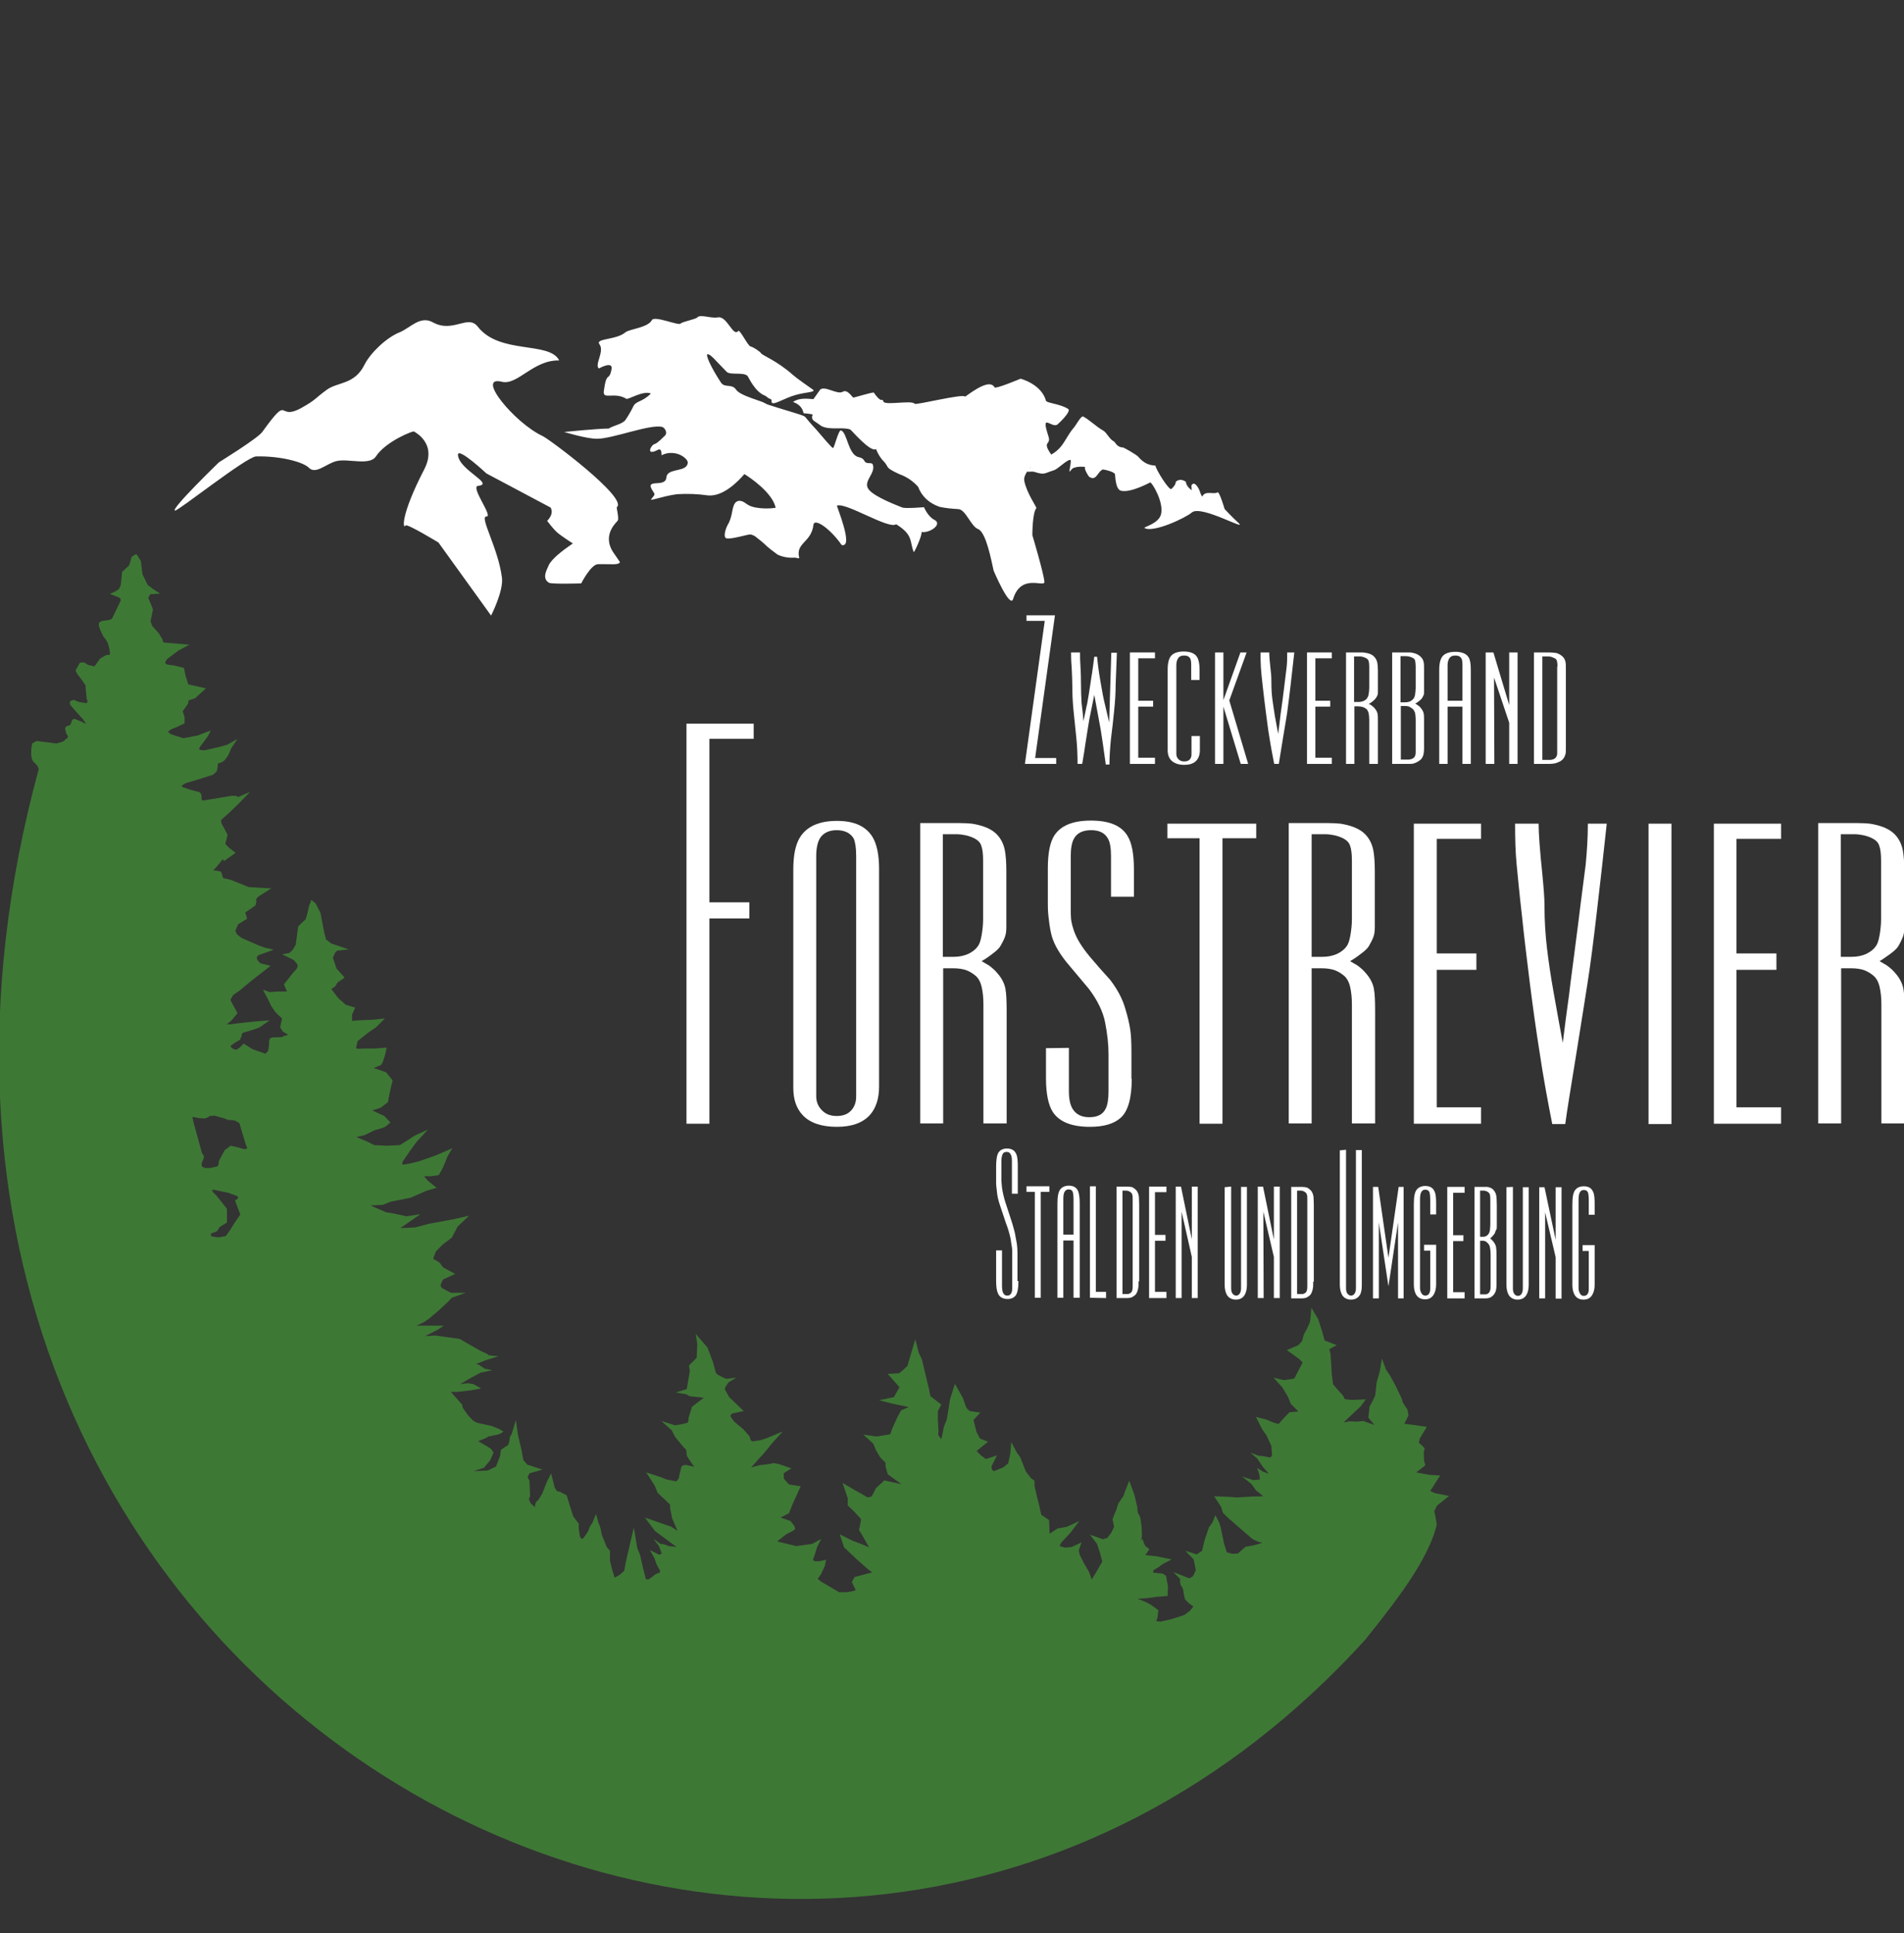 <?xml version="1.0" encoding="UTF-8"?>
<!-- Generator: Adobe Illustrator 28.3.0, SVG Export Plug-In . SVG Version: 6.00 Build 0)  -->
<svg xmlns="http://www.w3.org/2000/svg" xmlns:xlink="http://www.w3.org/1999/xlink" version="1.1" id="Ebene_1" x="0px" y="0px" viewBox="0 0 614.9 624.3" style="enable-background:new 0 0 614.9 624.3;" xml:space="preserve">
<rect x="0" y="0" width="614.9" height="624.3" fill="#333333" stroke="none"/>
<style type="text/css">
	.st0{fill-rule:evenodd;clip-rule:evenodd;fill:#FFFFFF;}
	.st1{fill-rule:evenodd;clip-rule:evenodd;fill:#3E7835;}
	.st2{fill:#FFFFFF;}
</style>
<path class="st0" d="M332.4,151.4c0.1-0.1,0.1-0.1,0.2-0.2c0.1-0.1,0.2-0.2,0.3-0.3c0,0-0.1,0-0.1,0S332.7,151.1,332.4,151.4z   M265.3,137.6c-0.2-0.1-1.5-1.1-2-1.4c-1.8-1-0.7-2.2-0.9-2.3c-0.2-0.3-3.1-0.4-2.9-0.5c-0.3-1.5-1.2-2.8-3.4-3.6  c1.9-1.3,4.2-1.1,6.6-0.9l2.2-3.1c1.6-1.3,5.6,1.8,7.3,0.7c1.5-0.9,3.1,1.9,3.4,1.9c0.3,0,6.5-1.9,6.6-1.6c2.1,3,2.6,2.3,2.7,2.3  c0.2,0.1,0.3,0.3,0.4,0.5c0.1,1.5,9.2-0.5,10.1,0.8c0.4,0.5,15.8-3.4,16.3-2.3c2.8-2,8-5.8,9.5-3c0.3,0.6,8.4-2.8,8.4-2.8  s6.7,1.7,8.2,7.1c0.2,0.8,4.7,1,7.2,2.7c0.8,0.5-1.3,3-3.4,4.9c-1.8,1.7-5.7-4.3-3,3.9c1,3-2.3,1.3,0.9,5.9c0.9-0.5,1.7-1.1,2.4-1.8  c1.8-1.7,2.9-4.6,4.9-6.9c0.6-0.6,2.3-3.9,3-3.6c1.8,0.9,4.4,3.4,6.4,4.5c1.3,0.7,2,2.8,3.6,3.6c0.4,0.2,0.9,1.9,2.9,1.9  c0.2,0,4.3,2.3,4.9,3c3,3.5,5.5,2.5,5.6,3c0.2,1.3,4.4,8,5.1,7.4c1.6-1.4,1.4-2.3,1.4-2.3c0.9-0.8,2-0.9,3.3,0  c0,0.9,0.8,1.9,1.8,2.7c0.1,0.1-0.1-1.6,0-1.6c1.1-1.7,2.5,1.5,2.5,1.5s0.8,2.4,1,2.1c1-2,3.7-0.5,4.9-1.3c0.6-0.4,2.3,5.4,2.3,5.4  s2.7,2.9,4.3,4.3c3.8,3.4-11.8-5.8-14.9-3.2c-1.9,1.7-12.5,6.7-15.3,5c-0.4-0.3,4.8-1.4,5.4-4.6c0.8-3.9-2.9-10-3.5-10.1  c0-0.1-6.1,3.4-9.4,2.7c-1.9-0.4-1.9-4.8-2-5.3c-0.1-0.8-3.1-1.5-3.9-1.6c-1.8,0.7-2.1,3.9-4.4,2.4c-0.4-0.3-1.9-2.9-1.3-3.2  c0,0-3.7-0.5-4.6,1c-1.3,2.1,0.5-3.4-0.3-3.3c-1.4,0.2-3.8,2.9-5.3,3.4c-3.1,0.9-2.8,1.6-6.2,0.5c-1-0.3-2.4,0.2-2.3-0.2  c-0.6,0.8-1.2,2-1,3.1c0.7,3.8,4.1,8.6,3.9,8.8c-1.3,1.4-1.3,8.7-1.3,8.7s3.7,12.4,3.9,15.1c0.1,2-7.5-2.9-10.1,5.5  c-1,3.4-6.3-9.1-6.3-9.1c-0.8-3.6-2.4-12.1-4.9-13.4c-2.4-0.7-4.1-6.5-6.6-6.5c-2-0.1-3.9-0.3-5.9-0.7c-3.5-1.2-5.8-3.4-7-6.5  c-1.6-1.8-3.6-3.2-6.1-4.1c-2.4-1.1-3.6-1.8-3.9-2.6c-0.3-0.5-0.6-1-1-1.4c-1.2-1.2-2-2.6-2.6-4.1c-1.7,1.3-8.1-6.3-8.3-6.3  C272.1,137.8,268.1,139,265.3,137.6z M248.4,128.7c-0.3-0.1-1-0.8-1.3-0.9c-3.4-1.3-5.3-6-5.7-6.4c-1.2-1.3-5.6-0.2-6.7-1.3  c-3.5-3.5-5.2-5.8-6.2-5.7c-0.7,0.1,0.9,3.9,4.3,9.1c1.2,1.9,3.5,0.3,4.9,2.3c0.9,1.4,3.9,2.4,8.2,3.9c0.4,0.1,1.7,0.8,1.9,0.9  c5.1,1.7,10.4,3.1,11.9,3.8c0.1,0.1,0.2,0.2,0.3,0.2c0,0,2.1,2.6,3.5,4c2.3,2.7,5,5.9,5.5,6.1c0.4,0.1,1.8-6,2.6-5.7  c2,0.6,2.3,7.8,5.6,8.6c3,0.7,0.9,2,4,2c0.3,0,0.6,0.2,0.7,0.5c0.9,2.9-3.3,5.3-1.4,7.9c1.8,2.5,9.7,5.4,10.9,5.9c1,0.4,7-0.1,7-0.1  s1.2,2.9,3.2,4c3.1,1.4-1.4,4.5-4,4c0.3,1-2.3,6.6-2.5,6.5c-1.4-3.3,0-5.5-5.7-9c-2.3,1.8-16.3-7.2-19.1-6  c-0.2,0.1,5.6,13.8,1.5,12.7c-3.5-5.1-8.8-8.9-9.1-6.5c-0.7,5.8-5.8,5.7-4.6,10.6c0.1,0.5-1-0.1-1.6,0c-1.9,0.1-3.7-0.2-5.4-1  c-1.5-1.1-3-2.2-4.3-3.5c-0.8-0.7-1.4-1.2-1.8-1.5l-0.4-0.3c-0.6-0.6-1.3-1-2.2-1.2c-0.8-0.1-5.7,1.5-7.6,1.3  c-1.5-0.1-0.5-3.4,0.6-5.1c0.5-1.1,0.8-2.2,1-3.3c0.3-1.6,0.6-3,1.5-3.5c0.8-0.5,1.8-0.3,3,0.6c0.9,0.7,2,1.1,3.1,1.3  c2.2,0.4,4.3,0.4,6.5,0.1c-1-4.8-8-9.6-10.1-10.9c-1.9,2.2-6.7,7.3-11.7,6.9c-3.4-0.5-6.7-0.6-10.1-0.4c-5,0.7-9.3,2.5-8.2,1.5  c1-1.4,1.3-1.2,0.5-2.4c-3.1-4.6,4-0.9,4.3-4.5c0.2-2.8,5.1-1.9,6.5-3.7c1.2-1.6-0.6-2.6-1-3c-1-0.7-2.1-1.1-3.4-1.2  c-1.3-0.1-2.4,0.1-3.6,0.7c-0.2,0.2,0.3-2.5-1.3-1.7c-4,2.1-2.2-1.6-1-1.9c0.9-0.2,3-2.4,3.1-2.5c1.3-0.9,0.3-2.7-0.6-3  c-3.7-1.1-16,3.8-21.1,3.8c-3.5,0-10.6-2.2-10.6-2.2s10.9-1.1,14.4-1.1c1.5-1,4.4-1.4,5.4-2.8c0.9-1.3,1.7-2.7,2.4-4.1  c0.9-2.2,2.8-1.4,5.8-4.4c-2.4-1.1-7.3,2-7.9,1.7c-3.9-2.4-7.7,0.5-7.3-2.5c0.9-6.8,1.7-2.8,2.5-7.1c0.5-2.8-4.1-0.2-4.1-0.2  c-1.5-1.2,1.9-5.5,0.2-7.8c-1.5-2,5.4-1.3,8.4-3.9c1.2-1,7.3-1.5,8.5-3.9c0.8-1.6,8.7,1.9,9.3,1.1c0.5-0.6,4.9-1.4,5.4-2  c1-1.1,4.3,0.4,6.6,0c3-0.6,4.9,6.4,6.6,4.4c0.5-0.7,3.1,4.8,4,5c0.9,0.2,2.9,1.5,3.4,2.2c0.4,0.7,5,2.3,10.3,7  c1.1,1,5.1,3.8,6.4,4.7c1.2,0.9-2.4,0.8-5.7,1.8c-3.2,0.9-6.3,2.9-7.3,2.6C248.6,129.7,249.9,129.1,248.4,128.7z M199.2,163.8  c-0.2-0.1,0.8,3.8,0.3,4.3c0.1,0.2-5.3,4.3-1.5,10.2c0.6,0.9,2.2,3.2,2.2,3.2c-0.3,1.1-2.9,0.6-7.1,0.7c-2.3,0.1-5.4,6.2-5.4,6.2  s-9.5,0.3-10.4-0.2c-2.8-1.6,0-5.3-0.1-5.7c1.2-2.2,4.3-4.6,7.8-7c0,0-3.6-2.3-5-3.5c-1.3-1.1-3.3-3.8-3.3-3.8s2.4-2.2,1.1-4.3  l-20.7-11c0,0-9.3-8.7-9.2-6c0.3,4.9,12,9.4,6.5,10c-2.6,0.3,5,10,2.7,9.9c-2.4-0.1,3.8,10.2,5,19.7c0.6,4.3-3.5,12.3-3.5,12.3  l-17-23.6c0,0-10.2-6.2-10.6-5.5c-0.9,1.4-1.8-3,6-18.1c4.4-8.5-3.2-12.1-3.2-12.2c0.1-0.6-9.2,3.1-12.4,8c-2,3.1-9,0.6-12.7,1.5  c-3.3,0.8-6.7,4.4-8.9,2.2c-1.8-1.9-9.3-3.9-17.1-3.7c-3.1,0.1-25.2,17.7-26.2,17.5c-1.5-0.4,14.2-15.6,14.2-15.6s12.5-7.7,14-9.8  c9.3-12.9,4.4-3.2,12.7-7.8c4.8-2.7,4-2.8,8.1-5.8c3.5-2.6,9-1.6,12.2-8.1c1.9-3.8,7.1-8.8,11.4-10.5c3.4-1.4,6.6-5.5,10.7-3.2  c6.5,3.6,11.3-2.7,14.5,1.4c7.1,9.1,23.1,4.6,26.3,10.9c-8.4-0.2-13.4,8.1-18.5,6.9c-8.7-2.2,4.1,13.3,13.1,17.5  C177,141.5,203,160.9,199.2,163.8z"></path>
<path class="st1" d="M69.2,398l-0.8,0.2l-0.4,0.6l0.3,0.4l0.6,0.2l1.7,0.2l2.3-0.4l1.5-2.1l1.1-1.8l2.1-3.1l-1.7-4.5l0.9-0.6  l0.1-0.4l-0.2-0.4l-3-1.1l-4.3-0.9l-0.6-0.1l-0.2,0.1l-0.1,0.2l0.2,0.4l1.1,1.1l1.3,1.6l2.2,2.8l0,4.4l-2.3,1.4l-0.9,1.4L69.2,398z   M64.5,361.1l-2.4-0.4l0.5,2.1l2.6,9.5l0.7,1.1l-0.2,0.9l-0.6,1.4l0.1,1l1,0.5l1.7,0l2.3-0.5l0.4-0.7l0.1-1.1l1.9-3.5l1.9-1.4  l2.2,0.5l1.8,0.5l0.7,0.1l0.5-0.1l0.1-0.5l-0.3-0.5l-2.2-7.3l-1.4-0.8l-1.3-0.2l-0.9,0l-1.2-0.5l-3.2-0.9l-1.5,0.1l-1,0.6l-0.7,0.2  L64.5,361.1z M72,277.4l-2.1,2.6l-0.8,0.8l-0.2,0.2l0.2,0.1l1,0.1l1.3,0.3l0.4,1.2l0.1,0.6l0.3,0.3l2.2,0.5l6,2.4l7.2,0.4l-4.1,2.6  l-0.6,0.6l-0.2,0.4l0.1,0.7l-0.3,1.2l-1.7,1.2l-1.5,1l-0.1,0.3l0.2,0.3l0.4,1.5l-1.3,0.8l-1.6,1l-0.9,2.1l0.5,1.1l1.5,1.2l5.5,2.4  l1.9,0.7l3,0.7l-3.6,1.3l-1.4,0.5l-0.5,0.7l0.2,0.8l1,1.1l3.3,0.8l-6.3,4.9l-3.6,3l-1.4,1l-0.8,0.5l-0.9,1.6l1.1,2.1l1.2,2.2  l-1.9,2.3l-1.2,1l-0.3,0.3l0.2,0l0.8,0l2.3-0.3l5.5-0.6l5-0.4l-3.3,2.3l-1.9,0.7l-3.4,1l-0.4,0.4l-0.1,0.7l-0.5,1.2l-1.4,0.8  l-1.6,1.1l0.1,0.5l0.8,0.6l1,0.2l1-0.7l1.3-1.3l2.8,1.8l4.2,1.5l0.9-0.9l0.3-2.1l0-1.2l0.3-0.8l0.8-0.3l1.4,0l1.7-0.1l0.8-0.4  l1.2-0.3l-1.8-1.1l-0.8-1.3l0.3-1.6l0.3-1.3l-1-0.9l-1.2-1.2l-1.3-1.9l-1-2.1l-1.7-3.2l2.2,0.8l2.6-0.2h3l-1-2.3l2.9-3.7l1.2-1.3  l0.4-0.9l-0.3-0.8l-1.1-1.2l-3.7-1.8l2.3-0.4l1.1-1l1-1.7l0.4-2.9l0.4-3l1.3-1.3l1.1-1l0.6-2l0.5-2.3l0.5-1.2l0.2-0.8l1.4,1.1  l1.6,3.1l1.2,6.3l0.6,2.3l1.7,1.3l5.6,1.9l-3.7,0.4l-0.7,0.7l-0.7,1.6l1.2,3.5l2.6,2.9l-2.3,1.6l-0.7,1.2l-1.3,0.9l2.2,2.9l2.5,2.2  l3,0.9l-1,2.3v2l2.1-0.2l4.8-0.2l3.7-0.4l-2.9,2.9l-2.5,1.7l-3.4,2.7l-0.5,2.2l0.2,0.2l0.5,0.1l2.2-0.1l3.3,0l3.7-0.3l-0.6,2.6  l-0.7,2.1l-0.5,0.9l-2.4,1l4,1.4l2.1,2.6l-0.6,2.5l-0.6,2.8l-0.3,1.7l-1.5,1.2l-1,0.7l-2.6,0.8l3.9,1.8l2,2.1l-1.7,1.4l-1.3,0.5  l-2.1,0.6l-3.3,1.6l-2.6,0.6l3.6,1.5l2.1,1.1l4.1,0.2l4.2-0.2l2.3-1.4l2.4-1.6l4.4-2l-3.7,4l-2.1,2.9l-2.4,3.5l-0.1,0.7l0.1,0.1  l0.3,0.1l1.9-0.3l2.9-0.7l5.2-1.8l1.9-0.8l3.9-1.7l-1.5,2.5l-0.9,2.2l-0.8,1.9l-1.2,2.1l-2.9,0.4l-1.3-0.1l-0.3,0.1l-0.1,0l0,0.1  l0.2,0.3l1,1.1l2.7,2.2l-3.4,1l-5,2.2l-6.5,1.3l-2.5,1l-4,0.2l5.1,2.2l2.5,0.4l4.1,0.9l4.5-0.7l-6.5,4.5l4.7-0.2l4.6-1.2l7.6-1.4  l5.3-1.2l-3.7,3.5l-1.9,3.6l-2.9,2.2l-2.2,2.2l-0.9,2.3l0.2,0.3l0.7,0.3l1.2,0.8l1.1,1.5l3.9,2.1l-3.9,1.8l-0.7,1.4l-0.1,0.8  l0.5,0.6l1.3,0.7l1.5,0.8l4.8,0l-4.5,1.6l-1,1.1l-3.1,2.9l-3.3,2.8l-1.3,0.9l-0.5,0.3l-2.2,1l8.8,0l-1.9,1.3l-4.1,2.1l3.4-0.2  l4.2,0.6l3.6,0.5l2.2,1.3l4.4,2.5l2.2,1l0.6,0.5l3.1,0.3l-4.2,1.3l-2.8,1.1l-0.3,0.1l0,0l0.9,0.2l1.9,1.3l2.5,0.5l-3.8,0.8l-3,1.6  l-3.6,2.1l2.5-0.3l1.8,0.3l2.5,1.4l-3.3,0.6l-4.4,0.5l-2.1,0l0.1,0.1l3.6,4.1l0,0.5l0.4,0.8l1.4,2l1.7,1.8l1.3,0.7l4.7,1l2.2,0.9  l1.6,0.9l-1,0.7l-0.9,0.3l-2.9,0.6l-1.3,0.7l-2.1,0.8l4.1,2.4l0.9,1.3l-1.1,2.5l-2,2.4l-3.4,1.1l4.6-0.2l2.7-1.3l1.3-3.4l0.3-2  l1.3-0.9l1.1-0.7l0.3-1.2l0.2-1.4l0.6-1l1.3-4.4l0.7,4.9l1.1,4.6l0.6,3.4l1.3,1.5l4.9,1.6l-4.2,1.2l-0.6,1.2l0.6,1.2l0.2,5l-0.4,1  l0.6,1.3l1.3,1.2h0.1l0,0l0-0.6l0.3-1l0.9-0.9l1.1-1.8l1.5-3.8l1.4-2.8l1.1,4.5l0.7,1.2l1.1,0.3l2.1,1.1l1.3,4.2l0.8,2.5l0.9,1.3  l0.9,1.1l0,1.6l0.4,2.7l0.5,0.6l0.2,0.1l0.4-0.3l0.7-0.9l0.9-1.4l0.4-1.2l1-1.6l1.1-2.7l0.8,3l0.3,0.6l0.3,0.9l0.5,2.4l1.6,3.9  l1,1.1l0,1.4l0,1.8l0.6,2.6l0.9,2.9l1.6-0.9l1.5-1.3l0.5-2.8l1-4.3l1.6-6.9l1.1,6.6l0.9,2.2l1.1,4.8l0.8,3.1l0.8,0.1l1.3-0.9l1-0.8  l1-0.4l0.4-0.2l0.1-0.5l-1.1-2l-0.8-2.2l-1.4-2.5l3,1.5l0.8-0.4l-0.5-1.4l-0.4-1l-1.8-2.4l2.3,1.7l1.1,0.1l1.6,0.6l2.5,0.3l-2.3-1.7  l-4.7-3.5l-3.2-4.3l4.6,1.6l2,0.7l1.8,0.6l2.1,1.4l-1-2.4l-0.7-1.6l-0.7-3.4l0-1.1l-4-3.8l-1-2.4l-2.7-4.2l4.9,1.6l1.7,0.7l3.1,0.6  l0.8-0.9l0.4-1.9l0.5-2l0.6-0.4l0.9-0.1l2.6,0.6l-0.9-1.3l-0.7-1l-0.8-1.3l-0.1-1.2l-0.1-0.7l-0.8-0.8l-2.8-3.4l-1-2l-3.4-3.1  l4.4,1.4l1.9-0.3l2.1-0.5l0.3-0.5l0.1-1.2l1.1-3.5l3.8-2.9l-4.6-0.5l-1-0.6l-3.4-0.6l3.5-1.1l1-5.9l-0.3-1.7l1.3-1.3l1.2-1.2  l0.1-2.2l0.1-2.2l-0.5-3.3l3.8,4.4l1.8,4.8l0.9,3.4l0.2,0.2l0.5,0.4l1.5,0.8l1.2,0.5l3.2-0.4l-2.6,1.6l-0.5,0.8l-0.5,0.8l-0.1,0.6  l1.4,2.5l4.7,4.5l-3.8,0.8l-0.4,0.5l-0.1,0.4l1.2,1.7l3.1,2.6l1.9,2.2l0.3,1.1l0.5,0.5l2.7-0.4l1.9-0.6l5.3-2.2l-3.2,3.5l-2.6,3.2  l-2.1,2.3l-2.3,2.6l2.6-0.7l2.5-0.3l2.3-0.4l1.8,0.4l3.8,1.3l-2.5,1.6l0.1,1.8l1.6,1.8l3.8,0.6l-2.6,5.7l-1.2,3l-2.7,1.4l3.2,1.1  l1.1,1.4l0.3,0.6l0.1,0.4l-0.1,0.3l-0.2,0.2l-0.6,0.4l-2,1l-2.9,2.3l6.1,1.5l5.2-0.7l2.9-1.6l-1.3,2.6l-0.9,2.9l-0.4,1l0.1,0.5  l0.6,0.2l1.4,0l2.1-0.5l-0.4,2l-1.2,2.6l-1.1,1.6l1.1,0.9l3.6,2.1l2.2,1.3l2.3,0l2-0.3l0.9-0.3l0.1-0.1l0-0.2l-0.5-0.9l-0.7-1.5  l0.9-1.6l5.7-1.5l-1.6-1.2l-3.6-3.2l-3.9-3.7l-1.4-4.2l4.2,2.1l2.9,1.1l2.4,1l-2.6-4.5l-0.7-1.1l0.3-1.2l0.4-2.3l-2.2-2.4l-2.1-2  l0-2.3l-1.7-5l3.9,2.3l2,1.1l2.2,1.3l1.3-0.3l1.4-2.7l2.7-2.5l5.5,1.2l-4.4-3.2l-0.7-2.5l0-1.2l-1.7-1.7l-1.3-2.2l-1-2.3l-3.2-2.9  l4.2,0.6l2.1-0.3l2.4-0.4l0.6-1.7l1.7-3.8l1.2-2.2l2.5-1.1l-5.3-1.1l-4.3-1.1l4.8-1l1.8-3.2l-3.8-4.3l3.7-0.2l1.4-1.2l1.3-1.2  l0.4-1.5l0.9-3l1.2-4.1l1.1,4.3l1,2.1l0.8,3.3l1.5,6.3l0.5,2.4l3.5,2.7l-1.1,2.1l0,2.9l0.2,3.4l-0.1,1.4l1,1.4l0.4-1.8l0.4-2.1  l1-2.6l0.5-3l0.5-3.3l1.6-5.1l2.6,4.6l0.8,2.4l0.4,0.9l1,0.9l3.4,0.5l-2.2,2.4l1,3.9l1.1,2.1l2.6,1l-3.7,3l1.4,1.4l1.6,1.2l3.6-1.2  l-1.8,3.6l0.2,1.1l0.6,0.4l3-1.2l1.6-1.3l0.4-1.7l0.3-1.6l0.3-3.6l1.8,3.4l1.1,1.5l1.8,4.6l1.6,2.1l1.2,0.9v1.6l0.6,2.7l1,4l0.6,2.7  l2.5,1.7l0.2,4.4l2.6-1.7l2.9-0.5l4.1-1.9l-2.9,3.8l-1.4,1.5l-1.5,1.6l-0.6,1.2l1.8,0.5l2.1-0.2l3.2-1.5l-0.9,2.6l0.3,1.4l1.4,2.8  l1.6,2.7l0.9,2.5l1.8-3l1.6-2.8l-0.8-3l-0.9-2.7l-2.3-3l4.2,1.5l1.4-0.4l1.3-1.7l0.9-1.9l-0.2-1.1l-0.3-1.3l0.6-1.6l0.6-1.4l0.3-1  l0.4-1.2l0.9-1.3l0.8-1.2l0.3-1l0.4-1l1.1-2.8l1.7,4.6l0.9,3.9l0.1,1.4l0.1,0.5l0.1,0.2l0.4,0.6l0.3,0.9l0.4,2.7l0.1,2.8l-0.1,1.1  l-0.2,0.7L369,497l0.4,1.3l0.6,1.1l0.6,0.4l0.6,0.5l-1.3,1.9l3.7,0.4l4.8,1l-2.9,1.5l-1.5,1.1l-1.5,0.9l-0.1,0.8l1.4,0.1l1.7,0.2  l1.1,0.7l0.6,3.5l-0.1,3l-3.7,0.3l-2.8,0.4l-3.2,0.2l2.7,1.1l1.5,0.8l2.5,1.8l-0.3,2.5l-0.4,1l1.4,0.2l3.5-0.8l4.1-1.3l1.9-1.4  l1.1-1.4l-1.4-1l-1.3-1.3l-0.4-1.8l-0.2-1.4l-0.3-0.7l-0.5-0.7l-0.2-1l0-1l-2.2-2.2l3.4,1.3l0.9,0.4l1,0.3l1.1-0.7l0.9-1.9l-0.7-3.5  l-2.7-2.8l3.7,1.2l1.7-1.2l0.8-3.3l1.4-4.2l1.2-1.7l0.9-2.3l1.2,2.3l0.5,1.5l1.1,5.4l0.9,2.8l1.8,0.5l1.8-0.1l1.1-1l1.4-1.2l2.4-0.4  l2.8-0.8l0.1-0.1l0,0l-1-0.2l-2-0.9l-2.8-2.4l-5.3-4.6l-1.6-1.6l-0.5-1.8l-2.3-3.5l5,0.2l2.4,0.2l4.7-0.3l3.8-0.1l-2.4-1.9l-0.7-1  l-0.7-1l-3.1-2.5l3.6,1.2l1.1-0.1l1-0.1l0.1-0.2l-0.1-0.5l-0.1-1l-0.7-2l2,1.2l1.1,0.4l0.6,0.3l-0.4-0.6l-1.4-1.6L406,471l-2.2-1.9  l2.6,1l1.2,0.1l2.7,0.5l0.5-0.7l-0.2-3l-1.6-3.5l-1.3-1.8l-2.1-4.1l3.3,0.8l2.1,0.9l1.9,0.6l1.5-1.7l2-2.1l2.9-0.3l-2.4-2.4l-1-2.4  l-1.8-3l-2.8-3.1l3.3,0.8l1.5-0.2l1.4-0.2l0.4-0.1l0.1,0l0,0l0.1-0.2l0.3-0.6l1-1.9l1.3-2.5l-1.1-1.1l-4-2.9l3.7-1.6l1.2-1.3  l0.6-2.2l0.9-1.6l1-2.2l0.2-1.1l0.3-3.7l2.2,3.7l1.3,4l0.8,2.9l3.9,1.5l-2.4,1.3l0.4,1.5l0.4,6.5l0.4,3.3l1.6,1.9l1.4,1.5l0.4,0.6  l0.2,0.5l0.1,0.2l0.4,0.2l2,0.2l4.5-0.2l-1.7,2.3l-1.6,1.5l-1.7,1.6l-2.2,2.1l1.9-0.4l2.3,0.1l2.2-0.2l3.6,1.3l-2-2.4l0.2-1.7  l0.2-1.9l0.7-1.2l1.1-2.2l0.5-4.4l1-3.5l0.7-4.2l1.3,3.6l1.3,1.9l1.8,3.3l1.6,3.3l0.5,1.2l0.2,0.8l0.7,1.2l0.8,1.1l0.4,2l-1.4,2.7  l3.3,0.4l4,0.6l-2.2,3.6l-0.4,1.5l0.9,0.8l1,1l-0.3,1.2l0.1,2.8l0.4,1.5l-2.9,2.3l4.3,0.8l3.4,0.2l-3.2,5l1.5,0.7l4.6,0.9l-3.9,3.1  l-0.9,1.8l0.4,1.9l0.4,2.4c0,0-0.4,1.8-1,3.5c-3.2,8.6-9,17.5-21.6,33.1l-0.2-0.1l0.2,0.2c-90.3,99.7-218.1,104.8-312.9,47.3  c-94.9-57.5-156.9-177.5-116-327.9c0-0.2-0.2-0.6-0.4-1c-0.3-0.4-0.6-0.8-1-1.1c-1.8-1.4-0.7-6.2-0.7-6.2l1.4-0.8l3.2,0.4l3.2,0.4  l2.1-0.6l1.6-1.3l0-0.6l-0.5-0.7l-0.4-1.7l0.5-0.7l0.8-0.2l0.4-0.2l0.3-0.7l0.3-0.9l0.7-0.4l2.2,0.9l1.4,0.7l0.1,0l0-0.1l-0.8-1.2  l-1.8-2l-2.3-2.6l-0.3-0.8l0.2-0.6l1.1-0.4l1.7,0.7l2.4,0.4l0.4-0.5l-0.3-1l-0.3-2.8l-0.1-1.5l-1.3-1.9l-1.3-1.7l-0.4-0.7l-0.2-0.5  l1.4-2.5l1.3-0.1l1.3,0.8l2.1,0.5l1.9-2.6l2-1.1l0.8,0l0.3-0.2l0-0.6l-0.2-1.3l-0.5-1.8l-0.6-1l-0.9-1.2l-0.9-1.9l-0.5-1.5l0.1-1  l1-0.5l1.8-0.2l1.3-0.4l0.5-1l1.4-2.9l1-2.1l-0.1-0.6l-0.6-0.4l-2.8-1.1l1.9-0.9l0.6-0.4l0.2-0.1l0.3-0.3l0.5-1.2l0.3-2.8l0.1-1.4  l1.2-1.1l1-0.9l0.4-1l0.5-1.9l1.3-0.8l0.4,0.1l1.3,2.1l0.5,4.2l1.7,3.5l1.7,1.3l2.3,1.5l-3.2,0.2l-0.6,1.2l0.7,1.7l0.8,2l-0.4,2  l-0.4,1.8l0.6,1.6l2,2.2l1.3,2.1l0.1,0.7l0.3,0.3l2.5,0.2l5.8,0.5l-3.6,1.9l-1.6,1.2l-2.1,1.6l-0.6,1.1l0.2,0.3l0.5,0.3l2.2,0.3  l3.2,0.8l0.5,2.4l0.9,2.9l5.7,1.3l-3.5,3.2l-2.1,0.7l-0.2,1.1l-1,1.4l-0.7,1l0.6,1.8l0,2.1l-2.1,1l-2.2,0.9l-1.1,0.8l1,0.8l4,1.3  l4.7-0.9l2-0.8l2.2-0.8l-1,1.9l-1.1,1.5l-1.2,1.6l-0.4,0.6l-0.1,0.3l0.1,0.2l0.3,0.2l1.4,0.1l4.8-1.1l2.5-0.7l3.3-1.9l-2,3  c0,0-0.5,1.2-0.8,1.9c-0.9,1.7-1.8,2.6-2.7,2.8c-0.5,0.1-0.7,0.2-0.8,0.3c-0.1,0.2-0.1,1.1-0.1,1.1l-0.3,1.4l-1.2,1.1l-5.7,1.8  l-3.1,0.9l-1.3,0.8l0,0.2l0.3,0.3l2,0.7l3.4,0.9l0.6,0.7l0.1,0.9l0,0.7l0.1,0.3l0.4,0.1l0.8-0.1l8.4-1.4l1.4,0l0.7,0.4l3.9-1.7  l-4,4.1l-2.8,2.7l-2.6,2.3l0.1,1.1l0.9,1.6l1.1,2.1l-0.4,1.7l-0.3,0.8l0,0.5l1.3,1.3l2,1.5l-3.8,2.7L72,277.4z"></path>
<polygon class="st2" points="221.7,233.7 243.4,233.7 243.4,238.6 229.1,238.6 229.1,291.4 242,291.4 242,296.6 229.1,296.6   229.1,362.9 221.7,362.9 "></polygon>
<path class="st2" d="M270.2,268.1c-2.5,0-4.3,0.9-5.4,2.6c-0.8,1.4-1.2,3.3-1.2,5.8v77.5c0,1.8,0.6,3.3,1.8,4.5  c1.2,1.3,2.8,1.9,4.8,1.9c2.1,0,3.6-0.6,4.7-1.8c1.1-1.2,1.6-2.7,1.6-4.5v-77.7c0-2.6-0.3-4.5-0.8-5.6  C274.7,269.1,272.9,268.1,270.2,268.1z M283.9,280.6v70.3c0,3.9-1,6.9-2.9,9.1c-2.3,2.6-5.9,3.9-10.7,3.9c-4.9,0-8.6-1.2-11-3.7  c-2.1-2.2-3.1-5.1-3.1-8.9v-70.5c0-4.6,0.7-8,2.1-10.3c2.2-3.6,6.2-5.4,12-5.4c5.7,0,9.5,1.8,11.6,5.4  C283.2,272.8,283.9,276.1,283.9,280.6z"></path>
<path class="st2" d="M317.6,362.9v-38.5c0-2.2-0.2-4.1-0.6-5.8c-0.4-1.6-1.1-2.9-2.2-3.7c-1-0.8-2.1-1.4-3.1-1.7s-2.3-0.5-3.8-0.5  h-3.3v50.1h-7.4v-97h12.5c1.8,0,3.2,0.1,4.2,0.2c3.1,0.5,5.6,1.4,7.3,2.8c1.7,1.4,2.8,3.3,3.3,5.7c0.3,1.5,0.5,3.8,0.5,7v17.7  c0,1.3-0.1,2.4-0.4,3.2c-0.3,0.9-0.8,1.9-1.5,3.1c-0.4,0.7-1.3,1.6-2.7,2.6c-1.4,1.1-2.5,1.8-3.4,2.3c0.4,0.2,1.2,0.7,2.4,1.4  c1.1,0.8,2.1,1.7,2.8,2.6c1.4,1.6,2.2,3.3,2.5,4.9c0.3,1.6,0.4,4,0.4,7.1v36.4H317.6z M314.6,270.7c-1-0.5-2-0.8-3-1  c-1-0.2-1.9-0.3-2.6-0.3h-4.5v39.6h3.5c1.7,0,3.2-0.3,4.6-0.9c1.3-0.6,2.4-1.4,3.1-2.4c0.6-0.7,1-1.9,1.3-3.6  c0.3-1.7,0.5-3.5,0.5-5.3V278c0-2.2-0.2-3.9-0.6-4.9C316.6,272.1,315.8,271.3,314.6,270.7z"></path>
<path class="st2" d="M365.5,348.4c0,6.2-1.2,10.5-3.6,12.6c-2.1,1.9-5.4,2.9-9.9,2.9c-5.9,0-9.9-1.6-12-4.8  c-1.4-2.2-2.2-5.8-2.2-10.9v-9.7l7.4-0.1v14c0,2.5,0.4,4.4,1.2,5.7c1.1,1.8,2.9,2.7,5.4,2.7c2.6,0,4.4-0.9,5.3-2.8  c0.6-1.2,0.9-3.1,0.9-5.6v-11.9c0-3.3-0.4-6.7-1.1-10.3c-0.7-3.6-2.5-7.2-5.2-10.8c-2.4-2.9-4.9-5.8-7.3-8.7c-2.7-3.4-4.4-6.5-5-9.5  c-0.4-1.8-0.6-3.5-0.8-5.3c-0.2-1.8-0.2-3.2-0.2-4.4v-11c0-5,0.7-8.5,2.1-10.7c2.1-3.2,6-4.8,11.8-4.8c5.9,0,9.8,1.6,11.8,4.9  c1.4,2.2,2.1,5.8,2.1,10.8v8.9h-7.4v-13.1c0-2.6-0.3-4.5-1-5.7c-1-1.8-2.8-2.7-5.4-2.7c-2.7,0-4.6,0.9-5.6,2.8c-0.7,1.3-1,3.2-1,5.6  v16.6c0,1.5,0,2.7,0.1,3.7s0.4,2.2,0.9,3.7c0.9,2.7,2.7,5.5,5.2,8.5c2.1,2.5,4.3,5,6.5,7.4c2.3,3,4,6.1,4.9,9.3  c0.8,2.6,1.3,4.8,1.6,6.7c0.3,1.9,0.4,4.4,0.4,7.4V348.4z"></path>
<polygon class="st2" points="405.7,266 405.7,270.7 394.8,270.7 394.8,362.9 387.4,362.9 387.4,270.7 377,270.7 377,266 "></polygon>
<path class="st2" d="M436.6,362.9v-38.5c0-2.2-0.2-4.1-0.6-5.8c-0.4-1.6-1.1-2.9-2.2-3.7c-1-0.8-2.1-1.4-3.1-1.7  c-1-0.3-2.3-0.5-3.8-0.5h-3.3v50.1h-7.4v-97h12.5c1.8,0,3.2,0.1,4.2,0.2c3.1,0.5,5.6,1.4,7.3,2.8c1.7,1.4,2.8,3.3,3.3,5.7  c0.3,1.5,0.5,3.8,0.5,7v17.7c0,1.3-0.1,2.4-0.4,3.2c-0.3,0.9-0.8,1.9-1.5,3.1c-0.4,0.7-1.3,1.6-2.7,2.6c-1.4,1.1-2.5,1.8-3.4,2.3  c0.4,0.2,1.2,0.7,2.4,1.4c1.1,0.8,2.1,1.7,2.8,2.6c1.4,1.6,2.2,3.3,2.5,4.9c0.3,1.6,0.4,4,0.4,7.1v36.4H436.6z M433.7,270.7  c-1-0.5-2-0.8-3-1c-1-0.2-1.9-0.3-2.6-0.3h-4.5v39.6h3.5c1.7,0,3.2-0.3,4.6-0.9c1.3-0.6,2.4-1.4,3.1-2.4c0.6-0.7,1-1.9,1.3-3.6  c0.3-1.7,0.5-3.5,0.5-5.3V278c0-2.2-0.2-3.9-0.6-4.9C435.7,272.1,434.9,271.3,433.7,270.7z"></path>
<polygon class="st2" points="456.6,266 478.3,266 478.3,270.9 464,270.9 464,307.9 476.8,307.9 476.8,313.2 464,313.2 464,357.6   478.3,357.6 478.3,362.9 456.6,362.9 "></polygon>
<path class="st2" d="M489.3,266h7.6c0,3.2,0.4,8.6,1.2,16.3c0.4,4.2,0.7,7.6,0.7,10.3c0,4.9,0.3,9.4,0.8,13.6s1.2,9.1,2.2,14.6  c1,5.5,1.9,10.8,2.9,16c0.6-5.1,1.3-10.2,2-15.3c0.1-1.1,0.7-5.7,1.8-14.1c1.1-8.3,1.7-13.3,1.9-15c1.1-8.7,1.7-13.1,1.7-13.2  c0.4-4.2,0.7-8.6,0.7-13.2h6.1c-1,9.5-2.1,19-3.2,28.5c-1.1,9.5-2.1,17.4-3.1,23.6c-0.4,2.5-1.5,9.6-3.4,21.4  c-1.9,11.8-3.2,19.6-3.7,23.5h-4.2c-1.4-7.1-2.9-15.1-4.2-23.9c-1-6.3-2-13.4-3-21.3c-1-8-1.9-15.4-2.6-22.2  c-0.8-6.9-1.3-12.3-1.7-16.4C489.4,275.1,489.3,270.7,489.3,266z"></path>
<rect x="532.4" y="266" class="st2" width="7.4" height="97"></rect>
<polygon class="st2" points="553.5,266 575.2,266 575.2,270.9 560.8,270.9 560.8,307.9 573.7,307.9 573.7,313.2 560.8,313.2   560.8,357.6 575.2,357.6 575.2,362.9 553.5,362.9 "></polygon>
<path class="st2" d="M607.6,362.9v-38.5c0-2.2-0.2-4.1-0.6-5.8c-0.4-1.6-1.1-2.9-2.2-3.7c-1-0.8-2.1-1.4-3.1-1.7  c-1-0.3-2.3-0.5-3.8-0.5h-3.3v50.1h-7.4v-97h12.5c1.8,0,3.2,0.1,4.2,0.2c3.1,0.5,5.6,1.4,7.3,2.8c1.7,1.4,2.8,3.3,3.3,5.7  c0.3,1.5,0.5,3.8,0.5,7v17.7c0,1.3-0.1,2.4-0.4,3.2s-0.8,1.9-1.5,3.1c-0.4,0.7-1.3,1.6-2.7,2.6s-2.5,1.8-3.4,2.3  c0.4,0.2,1.2,0.7,2.4,1.4c1.1,0.8,2.1,1.7,2.8,2.6c1.4,1.6,2.2,3.3,2.5,4.9c0.3,1.6,0.4,4,0.4,7.1v36.4H607.6z M604.6,270.7  c-1-0.5-2-0.8-3-1c-1-0.2-1.9-0.3-2.6-0.3h-4.5v39.6h3.5c1.7,0,3.2-0.3,4.6-0.9c1.3-0.6,2.4-1.4,3.1-2.4c0.6-0.7,1-1.9,1.3-3.6  c0.3-1.7,0.5-3.5,0.5-5.3V278c0-2.2-0.2-3.9-0.6-4.9C606.6,272.1,605.8,271.3,604.6,270.7z"></path>
<polygon class="st2" points="337.4,200.5 331.5,200.5 331.5,198.7 340.7,198.7 334.3,244.8 341.1,244.8 341.1,246.7 331,246.7 "></polygon>
<path class="st2" d="M353.4,224.4c-0.5,2.6-1.1,5.3-1.6,7.9c-0.3,2-0.8,4.7-1.3,8.1c-0.2,1.4-0.5,3.5-1,6.3H348  c0-2.7-0.1-5.5-0.4-8.4c-0.3-2.9-0.6-5.9-0.9-8.8c-0.3-2.9-0.4-5.7-0.4-8.3c0-1.4-0.1-3.3-0.2-5.6c-0.2-2.4-0.2-4-0.2-4.9h2.9  c0,1.4,0,2.7,0.1,3.8c0.2,3.4,0.2,5.4,0.2,6.1c0,2.6,0.1,4.8,0.2,6.5c0.3,2.3,0.5,4.2,0.6,5.8c0.6-2.7,0.9-4.5,1.2-5.6  c0.3-1.7,0.7-4,1.1-6.8c0.2-1.5,0.4-2.6,0.5-3.2c0.3-2,0.5-3.8,0.7-5.2h0.9c0.1,1.3,0.3,2.4,0.4,3.5c0.1,1,0.4,2.6,0.7,4.5  c0.5,2.9,0.9,5.2,1.3,6.8c0.4,1.6,0.9,3.8,1.5,6.4l0.4-12.8l0.3-9.7h1.8l-0.4,10.4c0,2.8-0.2,5.6-0.5,8.5c-0.3,2.9-0.6,5.8-1,8.8  c-0.3,3-0.5,5.8-0.5,8.4h-1.2c0-0.4-0.4-2.8-1-7.2c-0.4-2.8-0.8-5.2-1.2-7.2L353.4,224.4z"></path>
<polygon class="st2" points="364.9,210.7 373,210.7 373,212.6 367.6,212.6 367.6,226.3 372.4,226.3 372.4,228.2 367.6,228.2   367.6,244.7 373,244.7 373,246.7 364.9,246.7 "></polygon>
<path class="st2" d="M387.5,237.6v4.6c0,1.5-0.4,2.6-1.1,3.4c-0.9,1-2.2,1.4-4,1.4c-1.8,0-3.2-0.5-4.1-1.4c-0.8-0.8-1.2-1.9-1.2-3.3  v-26.1c0-2.4,0.5-3.9,1.4-4.7c0.8-0.7,2.1-1.1,3.8-1.1c2.1,0,3.6,0.6,4.3,1.8c0.5,0.8,0.8,2.1,0.8,4v3.4h-2.7v-4.8  c0-1-0.1-1.7-0.3-2.1c-0.4-0.7-1-1-2-1c-0.9,0-1.6,0.3-2,1c-0.3,0.5-0.5,1.2-0.5,2.1v28.7c0,0.6,0.2,1.2,0.7,1.7  c0.5,0.5,1.1,0.7,1.8,0.7c0.8,0,1.4-0.2,1.8-0.6c0.4-0.4,0.6-1,0.6-1.7v-5.9H387.5z"></path>
<polygon class="st2" points="392.4,210.7 395.1,210.7 395.1,226.1 400.6,210.7 402.6,210.7 397,226.2 403.1,246.7 400.7,246.7   395.1,228.2 395.1,246.7 392.4,246.7 "></polygon>
<path class="st2" d="M407.1,210.7h2.8c0,1.2,0.2,3.2,0.5,6.1c0.2,1.5,0.2,2.8,0.2,3.8c0,1.8,0.1,3.5,0.3,5.1  c0.2,1.6,0.5,3.4,0.8,5.4c0.4,2,0.7,4,1.1,5.9c0.2-1.9,0.5-3.8,0.7-5.7c0-0.4,0.3-2.1,0.7-5.2c0.4-3.1,0.6-4.9,0.7-5.6  c0.4-3.2,0.6-4.9,0.6-4.9c0.2-1.6,0.2-3.2,0.2-4.9h2.3c-0.4,3.5-0.8,7-1.2,10.6c-0.4,3.5-0.8,6.5-1.1,8.8c-0.1,0.9-0.6,3.6-1.3,7.9  c-0.7,4.4-1.2,7.3-1.4,8.7h-1.5c-0.5-2.6-1.1-5.6-1.6-8.9c-0.4-2.3-0.7-5-1.1-7.9c-0.4-3-0.7-5.7-1-8.3c-0.3-2.5-0.5-4.6-0.6-6.1  S407.1,212.5,407.1,210.7z"></path>
<polygon class="st2" points="422.1,210.7 430.1,210.7 430.1,212.6 424.8,212.6 424.8,226.3 429.6,226.3 429.6,228.2 424.8,228.2   424.8,244.7 430.1,244.7 430.1,246.7 422.1,246.7 "></polygon>
<path class="st2" d="M442.2,246.7v-14.3c0-0.8-0.1-1.5-0.2-2.1c-0.2-0.6-0.4-1.1-0.8-1.4c-0.4-0.3-0.8-0.5-1.2-0.6  c-0.4-0.1-0.9-0.2-1.4-0.2h-1.2v18.6h-2.7v-36h4.6c0.7,0,1.2,0,1.6,0.1c1.2,0.2,2.1,0.5,2.7,1.1c0.6,0.5,1,1.2,1.2,2.1  c0.1,0.5,0.2,1.4,0.2,2.6v6.6c0,0.5,0,0.9-0.1,1.2c-0.1,0.3-0.3,0.7-0.6,1.1c-0.2,0.3-0.5,0.6-1,1c-0.5,0.4-0.9,0.7-1.3,0.8  c0.2,0.1,0.5,0.2,0.9,0.5c0.4,0.3,0.8,0.6,1.1,1c0.5,0.6,0.8,1.2,0.9,1.8c0.1,0.6,0.1,1.5,0.1,2.6v13.5H442.2z M441.1,212.5  c-0.4-0.2-0.8-0.3-1.1-0.4c-0.4-0.1-0.7-0.1-1-0.1h-1.7v14.7h1.3c0.6,0,1.2-0.1,1.7-0.3c0.5-0.2,0.9-0.5,1.2-0.9  c0.2-0.3,0.4-0.7,0.5-1.3c0.1-0.6,0.2-1.3,0.2-2v-7c0-0.8-0.1-1.4-0.2-1.8C441.8,213,441.5,212.7,441.1,212.5z"></path>
<path class="st2" d="M459.3,225.4c-0.2,0.3-0.5,0.6-1,1c-0.5,0.4-0.9,0.7-1.3,0.8c0.2,0.1,0.4,0.2,0.8,0.5c0.5,0.3,0.9,0.7,1.1,1  c0.5,0.6,0.8,1.2,0.9,1.8c0.1,0.6,0.1,1.5,0.1,2.6v8.7c0,0.8-0.1,1.4-0.2,1.9c-0.2,0.7-0.5,1.3-1,1.7c-0.6,0.5-1.3,0.9-2,1.1  c-0.5,0.2-1.1,0.2-1.7,0.2c-0.4,0-5.4,0-5.4,0v-36h4.8c0.8,0,1.4,0,1.7,0.1c1,0.2,1.8,0.5,2.5,1.1c0.7,0.6,1.1,1.3,1.2,2.1  c0.1,0.4,0.1,1.3,0.1,2.6v6.6c0,0.5,0,0.9-0.1,1.2C459.7,224.6,459.5,225,459.3,225.4z M456.2,228.9c-0.4-0.3-0.8-0.5-1.1-0.7  c-0.3-0.1-0.7-0.2-1.2-0.2h-1.5v17.3h1.8c0.4,0,0.7,0,0.9,0c0.7-0.1,1.2-0.3,1.6-0.7c0.2-0.2,0.3-0.5,0.4-0.8  c0.1-0.3,0.1-0.9,0.1-1.6v-9.9c0-0.8-0.1-1.5-0.2-2.1C456.8,229.7,456.6,229.3,456.2,228.9z M456.1,212.4c-0.6-0.3-1.3-0.5-2.2-0.5  h-1.6v14.9h1.5c0.6,0,1.1-0.1,1.6-0.3c0.4-0.2,0.8-0.5,1.1-0.9c0.2-0.2,0.4-0.7,0.5-1.3c0.1-0.6,0.2-1.3,0.2-2.1v-7  c0-0.8-0.1-1.4-0.2-1.9C456.9,212.9,456.6,212.6,456.1,212.4z"></path>
<path class="st2" d="M475,246.7h-2.7v-18.5h-4.8v18.5h-2.7v-30.4c0-2.4,0.5-3.9,1.4-4.7c0.8-0.7,2.1-1.1,3.8-1.1  c2.1,0,3.6,0.6,4.3,1.8c0.5,0.8,0.7,2.1,0.7,4V246.7z M472.3,226.3v-11.5c0-1-0.1-1.7-0.3-2.1c-0.4-0.7-1-1-2-1c-0.9,0-1.6,0.3-2,1  c-0.3,0.5-0.5,1.2-0.5,2.1v11.5H472.3z"></path>
<polygon class="st2" points="487.4,227.7 487.4,210.7 490.1,210.7 490.1,246.7 487.4,246.7 487.4,233.4 482.5,218.8 482.6,246.7   479.8,246.7 479.8,210.7 482.3,210.7 "></polygon>
<path class="st2" d="M503,215.2c0-0.8-0.1-1.4-0.2-1.8c-0.1-0.4-0.4-0.7-0.9-0.9c-0.4-0.2-0.8-0.3-1-0.4c-0.2,0-0.6-0.1-1-0.1h-1.8  v33.4h1.8c0.4,0,0.7,0,0.9,0c0.7-0.1,1.2-0.3,1.5-0.6c0.2-0.2,0.4-0.5,0.5-0.8c0.1-0.3,0.1-0.8,0.1-1.6V215.2z M505.7,241.3  c0,1,0,1.7-0.1,2.1c-0.2,0.8-0.5,1.5-1.1,2c-0.5,0.5-1.3,0.8-2.2,1.1c-0.6,0.1-1.2,0.2-1.9,0.2h-5v-36h4.8c1,0,1.8,0.1,2.5,0.2  c0.6,0.2,1.2,0.5,1.8,1c0.6,0.5,1,1.2,1.1,2c0.1,0.4,0.1,1.3,0.1,2.6V241.3z"></path>
<path class="st2" d="M328.9,413.7c0,2.3-0.3,3.9-0.9,4.7c-0.6,0.7-1.4,1.1-2.6,1.1c-1.5,0-2.6-0.6-3.1-1.8c-0.4-0.8-0.6-2.2-0.6-4  v-9.9l1.9,0v11.5c0,0.9,0.1,1.6,0.3,2.1c0.3,0.7,0.7,1,1.4,1c0.7,0,1.1-0.3,1.4-1c0.2-0.5,0.2-1.1,0.2-2.1v-10.5c0-0.8,0-1.4-0.1-2  c-0.1-0.8-0.3-1.5-0.3-2c-0.2-1.3-0.5-2.4-0.8-3.4c-0.3-1-0.6-1.8-0.8-2.3l-1.9-5.7c-0.3-0.8-0.5-1.6-0.7-2.4  c-0.2-0.8-0.3-1.7-0.4-2.7c-0.1-0.8-0.2-1.5-0.2-2.2s0-1.5,0-2.3v-3.1c0-1.8,0.2-3.2,0.5-4c0.5-1.2,1.6-1.8,3-1.8  c1.5,0,2.5,0.6,3,1.8c0.4,0.8,0.5,2.2,0.5,4v8.8l-1.9,0v-10.4c0-1-0.1-1.7-0.3-2.1c-0.3-0.7-0.7-1-1.4-1c-0.7,0-1.2,0.3-1.4,1  c-0.2,0.5-0.3,1.2-0.3,2.1v2.8c0,2,0,3.1,0,3.4c0,0.3,0.1,1,0.2,2.2c0.2,1.6,0.6,3.2,1.1,4.8l1.8,5.5c0.4,1.2,0.6,1.9,0.7,2.3  c0.3,1.1,0.6,2,0.7,2.9c0.3,1.4,0.4,2.3,0.5,2.7c0.1,0.8,0.2,1.8,0.2,2.9V413.7z"></path>
<polygon class="st2" points="338.9,383.1 338.9,384.9 336.1,384.9 336.1,419.1 334.2,419.1 334.2,384.9 331.5,384.9 331.5,383.1 "></polygon>
<path class="st2" d="M348.6,419.1l-1.9,0v-18.5l-3.3,0v18.5l-1.9,0v-30.4c0-2.4,0.3-3.9,1-4.7c0.6-0.7,1.5-1.1,2.7-1.1  c1.5,0,2.5,0.6,3,1.8c0.3,0.8,0.5,2.1,0.5,4V419.1z M346.7,398.7v-11.5c0-1-0.1-1.7-0.2-2.1c-0.2-0.7-0.7-1-1.4-1  c-0.6,0-1.1,0.3-1.4,1c-0.2,0.5-0.3,1.2-0.3,2.1v11.5L346.7,398.7z"></path>
<polygon class="st2" points="352,383.1 353.9,383.1 353.9,417.2 357.2,417.2 357.2,419.2 352,419.1 "></polygon>
<path class="st2" d="M365.8,387.7c0-0.8,0-1.4-0.1-1.8s-0.3-0.7-0.6-0.9c-0.3-0.2-0.5-0.3-0.7-0.4c-0.2,0-0.4-0.1-0.7-0.1l-1.2,0  v33.4l1.2,0c0.3,0,0.5,0,0.6,0c0.5-0.1,0.8-0.3,1.1-0.6c0.1-0.2,0.3-0.5,0.3-0.8c0.1-0.3,0.1-0.8,0.1-1.6V387.7z M367.7,413.8  c0,1,0,1.7-0.1,2.1c-0.1,0.8-0.4,1.5-0.7,2c-0.4,0.5-0.9,0.8-1.5,1.1c-0.4,0.1-0.8,0.2-1.3,0.2c-0.1,0-3.5,0-3.5,0v-36l3.4,0  c0.7,0,1.3,0.1,1.7,0.2c0.4,0.2,0.8,0.5,1.3,1c0.4,0.5,0.7,1.2,0.8,2c0,0.4,0.1,1.3,0.1,2.6V413.8z"></path>
<polygon class="st2" points="371.1,383.2 376.7,383.2 376.7,385 373,385 373,398.8 376.4,398.8 376.4,400.7 373,400.7 373,417.2   376.7,417.2 376.7,419.2 371.1,419.2 "></polygon>
<polygon class="st2" points="384.9,400.2 384.9,383.2 386.8,383.2 386.8,419.2 384.9,419.2 384.9,405.9 381.6,391.3 381.6,419.2   379.7,419.2 379.7,383.2 381.4,383.2 "></polygon>
<path class="st2" d="M397.6,383.2V416c0,0.7,0.1,1.2,0.4,1.7c0.3,0.4,0.7,0.7,1.2,0.7c0.5,0,0.9-0.2,1.2-0.7c0.3-0.5,0.4-1,0.4-1.7  v-32.7l1.9,0v31.7c0,1.4-0.3,2.5-0.8,3.3c-0.6,0.9-1.5,1.4-2.8,1.4c-1.2,0-2.2-0.5-2.8-1.4c-0.5-0.8-0.8-2-0.8-3.4v-31.5  L397.6,383.2z"></path>
<polygon class="st2" points="411.4,400.3 411.4,383.2 413.3,383.2 413.3,419.2 411.4,419.2 411.4,405.9 408,391.3 408.1,419.2   406.2,419.2 406.2,383.2 407.9,383.2 "></polygon>
<path class="st2" d="M422.2,387.7c0-0.8,0-1.4-0.1-1.8c-0.1-0.4-0.3-0.7-0.6-0.9c-0.3-0.2-0.5-0.3-0.7-0.4c-0.2,0-0.4-0.1-0.7-0.1  l-1.2,0v33.4l1.2,0c0.3,0,0.5,0,0.6,0c0.5-0.1,0.8-0.3,1.1-0.6c0.1-0.2,0.3-0.5,0.3-0.8c0.1-0.3,0.1-0.8,0.1-1.6V387.7z   M424.1,413.9c0,1,0,1.7-0.1,2.1c-0.1,0.8-0.4,1.5-0.7,2c-0.4,0.5-0.9,0.8-1.5,1.1c-0.4,0.1-0.8,0.2-1.3,0.2c-0.1,0-3.5,0-3.5,0v-36  l3.4,0c0.7,0,1.3,0.1,1.7,0.2c0.4,0.2,0.8,0.5,1.3,1c0.4,0.5,0.7,1.2,0.8,2c0,0.4,0.1,1.3,0.1,2.6V413.9z"></path>
<path class="st2" d="M434.7,371.3V416c0,0.7,0.1,1.2,0.4,1.7c0.3,0.4,0.7,0.7,1.2,0.7c0.5,0,0.9-0.2,1.2-0.7c0.3-0.5,0.4-1,0.4-1.7  v-44.6l1.9,0v43.6c0,1.5-0.2,2.6-0.7,3.3c-0.6,0.9-1.5,1.4-2.8,1.4c-1.2,0-2.2-0.5-2.8-1.4c-0.5-0.8-0.8-2-0.8-3.4v-43.4  L434.7,371.3z"></path>
<polygon class="st2" points="448.4,406.2 451.7,383.3 453.3,383.3 453.3,419.3 451.5,419.3 451.5,394.8 448.4,415.4 445.3,394.8   445.3,419.3 443.4,419.3 443.4,383.3 445.1,383.3 "></polygon>
<path class="st2" d="M459.9,403.9V402l3.9,0v12.8c0,1.4-0.3,2.5-0.8,3.3c-0.6,1-1.5,1.5-2.8,1.5c-1.3,0-2.2-0.5-2.8-1.4  c-0.5-0.8-0.8-1.9-0.8-3.3v-26.1c0-2.4,0.3-3.9,1-4.7c0.6-0.7,1.5-1.1,2.7-1.1c1.5,0,2.5,0.6,3,1.8c0.4,0.8,0.5,2.1,0.5,4v3.4  l-1.9,0v-4.9c0-1-0.1-1.7-0.2-2.1c-0.2-0.7-0.7-1-1.4-1c-0.7,0-1.1,0.3-1.4,1c-0.2,0.5-0.3,1.2-0.3,2.1V416c0,0.7,0.2,1.2,0.5,1.7  c0.3,0.5,0.7,0.7,1.2,0.7c0.5,0,1-0.2,1.2-0.6c0.3-0.4,0.4-1,0.4-1.7v-12.2L459.9,403.9z"></path>
<polygon class="st2" points="467.4,383.3 473,383.3 473,385.2 469.3,385.2 469.3,398.9 472.6,398.9 472.6,400.8 469.3,400.8   469.3,417.3 473,417.3 473,419.3 467.4,419.3 "></polygon>
<path class="st2" d="M482.8,398.1c-0.1,0.3-0.3,0.6-0.7,1c-0.3,0.4-0.6,0.7-0.9,0.8c0.1,0.1,0.3,0.2,0.6,0.5c0.3,0.3,0.6,0.7,0.8,1  c0.4,0.6,0.6,1.2,0.6,1.8c0.1,0.6,0.1,1.5,0.1,2.6v8.6c0,0.8,0,1.4-0.1,1.9c-0.1,0.7-0.4,1.3-0.7,1.7c-0.4,0.5-0.9,0.9-1.4,1.1  c-0.4,0.1-0.8,0.2-1.2,0.2c-0.3,0-3.7,0-3.7,0v-36l3.4,0c0.6,0,1,0,1.2,0.1c0.7,0.2,1.3,0.5,1.7,1.1c0.5,0.6,0.7,1.3,0.8,2.1  c0,0.4,0.1,1.3,0.1,2.6v6.6c0,0.5,0,0.9-0.1,1.2C483.1,397.2,483,397.6,482.8,398.1z M480.6,401.6c-0.3-0.3-0.5-0.5-0.8-0.7  c-0.2-0.1-0.5-0.2-0.8-0.2l-1,0v17.3l1.3,0c0.3,0,0.5,0,0.6,0c0.5-0.1,0.8-0.3,1.1-0.7c0.1-0.2,0.2-0.4,0.3-0.8  c0.1-0.3,0.1-0.9,0.1-1.6v-9.9c0-0.8-0.1-1.5-0.2-2.1C481.1,402.4,480.9,401.9,480.6,401.6z M480.6,385c-0.4-0.3-0.9-0.5-1.5-0.5  l-1.1,0v14.9l1,0c0.4,0,0.8-0.1,1.1-0.3c0.3-0.2,0.6-0.5,0.8-0.9c0.1-0.2,0.3-0.7,0.3-1.3c0.1-0.6,0.1-1.3,0.1-2.1v-7  c0-0.8,0-1.4-0.1-1.9C481.1,385.5,480.9,385.2,480.6,385z"></path>
<path class="st2" d="M488.6,383.3v32.8c0,0.7,0.1,1.2,0.4,1.7c0.3,0.4,0.7,0.7,1.2,0.7c0.5,0,0.9-0.2,1.2-0.7c0.3-0.5,0.4-1,0.4-1.7  v-32.7l1.9,0V415c0,1.4-0.3,2.5-0.8,3.3c-0.6,0.9-1.5,1.4-2.8,1.4c-1.2,0-2.2-0.5-2.8-1.4c-0.5-0.8-0.8-2-0.8-3.4v-31.5L488.6,383.3  z"></path>
<polygon class="st2" points="502.4,400.4 502.4,383.4 504.3,383.4 504.3,419.4 502.4,419.4 502.4,406 499,391.5 499,419.3   497.1,419.3 497.1,383.4 498.8,383.4 "></polygon>
<path class="st2" d="M511.1,404v-1.9l3.9,0v12.8c0,1.4-0.3,2.5-0.8,3.3c-0.6,1-1.5,1.5-2.8,1.5c-1.3,0-2.2-0.5-2.8-1.4  c-0.5-0.8-0.8-1.9-0.8-3.3v-26.1c0-2.4,0.3-3.9,1-4.7c0.6-0.7,1.5-1.1,2.7-1.1c1.5,0,2.5,0.6,3,1.8c0.4,0.8,0.5,2.1,0.5,4v3.4  l-1.9,0v-4.9c0-1-0.1-1.7-0.2-2.1c-0.2-0.7-0.7-1-1.4-1c-0.7,0-1.1,0.3-1.4,1c-0.2,0.5-0.3,1.2-0.3,2.1v28.7c0,0.6,0.2,1.2,0.5,1.7  c0.3,0.5,0.7,0.7,1.2,0.7c0.5,0,0.9-0.2,1.2-0.6c0.3-0.4,0.4-1,0.4-1.7V404L511.1,404z"></path>
</svg>
